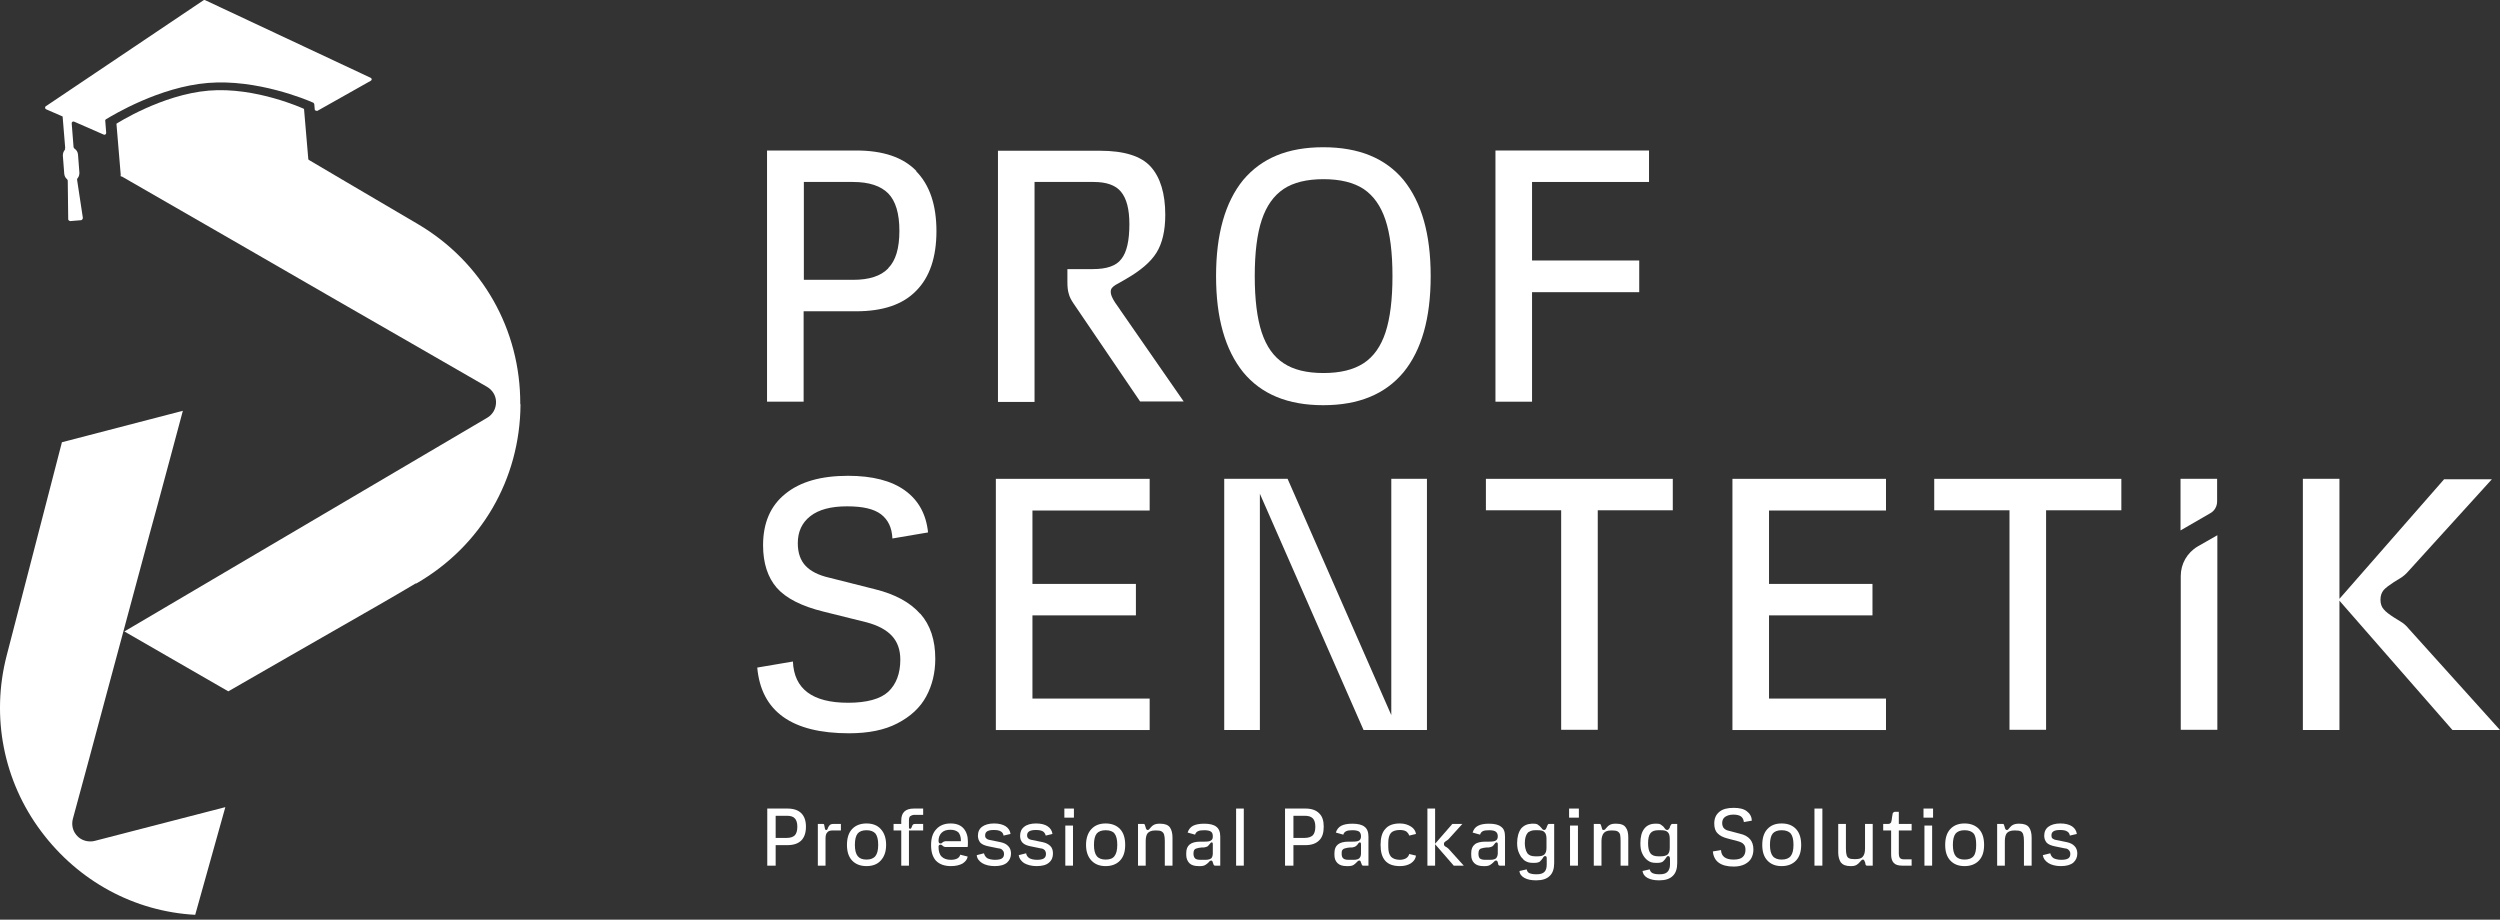 <svg width="280" height="103" viewBox="0 0 280 103" fill="none" xmlns="http://www.w3.org/2000/svg">
<rect x="0" y="0" width="280" height="103" fill="#333333" stroke="none"/>
<path d="M58.297 45.303C58.244 53.681 53.886 61.171 46.631 65.347H46.552C43.786 66.991 40.993 68.583 38.253 70.149L32.198 73.62L25.569 77.43L18.549 73.385L13.93 70.723L25.935 63.651L54.564 46.791C55.191 46.426 55.556 45.773 55.556 45.043C55.556 44.312 55.165 43.685 54.538 43.32C49.084 40.188 43.186 36.769 37.261 33.377L25.909 26.826C23.429 25.391 21.002 24.007 18.653 22.65C16.853 21.606 15.13 20.615 13.486 19.675L25.543 12.576L38.645 20.302L46.813 25.104C54.016 29.358 58.297 36.9 58.27 45.251L58.297 45.303Z" fill="white"/>
<path d="M25.23 90.427L21.863 102.459C15.052 102.093 8.788 98.7 4.613 93.115C0.385 87.478 -1.025 80.275 0.75 73.411L3.125 64.251L6.935 49.531L20.48 46.008C19.619 49.27 18.653 52.794 17.662 56.5L16.748 59.84C15.182 65.66 13.538 71.767 11.92 77.77C10.641 82.572 9.362 87.296 8.162 91.706C8.005 92.306 8.11 92.959 8.501 93.455C8.867 93.951 9.467 94.238 10.093 94.238C10.25 94.238 10.406 94.238 10.589 94.185L25.23 90.401V90.427Z" fill="white"/>
<path d="M102.637 19.153C101.15 17.613 98.905 16.857 95.904 16.857H85.908V44.99H90.006V34.864H95.878C98.879 34.864 101.123 34.108 102.611 32.568C104.125 31.054 104.882 28.809 104.882 25.887C104.882 22.963 104.125 20.719 102.611 19.179L102.637 19.153ZM99.479 30.062C98.644 30.924 97.339 31.341 95.538 31.341H90.032V20.38H95.538C97.339 20.38 98.644 20.823 99.479 21.659C100.314 22.52 100.732 23.903 100.732 25.86C100.732 27.818 100.314 29.201 99.479 30.036V30.062Z" fill="white"/>
<path d="M125.447 34.681C125.003 34.081 124.716 33.638 124.586 33.35C124.455 33.09 124.403 32.855 124.403 32.672C124.403 32.489 124.455 32.333 124.56 32.228C124.664 32.098 124.899 31.915 125.264 31.733L126.126 31.237C127.718 30.323 128.866 29.358 129.518 28.314C130.171 27.27 130.51 25.86 130.51 24.06C130.51 21.685 129.962 19.884 128.892 18.683C127.822 17.483 125.917 16.883 123.177 16.883H111.772V45.016H115.869V20.38H122.498C123.933 20.38 124.951 20.745 125.551 21.476C126.178 22.233 126.491 23.433 126.491 25.104C126.491 26.93 126.204 28.235 125.604 28.992C125.029 29.775 123.959 30.14 122.394 30.14H119.549V31.628C119.549 32.15 119.601 32.594 119.705 32.907C119.784 33.246 119.966 33.585 120.227 33.977L127.691 44.964H132.572L125.421 34.655L125.447 34.681Z" fill="white"/>
<path d="M157.208 20.171C155.173 17.718 152.198 16.491 148.205 16.491C144.212 16.491 141.289 17.718 139.227 20.171C137.217 22.65 136.199 26.226 136.199 30.923C136.199 35.621 137.217 39.17 139.227 41.676C141.263 44.155 144.238 45.382 148.205 45.382C152.172 45.382 155.147 44.155 157.208 41.676C159.218 39.197 160.236 35.647 160.236 30.923C160.236 26.2 159.218 22.676 157.208 20.171ZM155.173 37.239C154.651 38.805 153.842 39.953 152.72 40.684C151.597 41.415 150.11 41.78 148.231 41.78C146.352 41.78 144.864 41.415 143.768 40.684C142.646 39.953 141.837 38.805 141.315 37.239C140.793 35.647 140.532 33.559 140.532 30.923C140.532 28.288 140.793 26.2 141.315 24.634C141.837 23.068 142.646 21.92 143.768 21.163C144.864 20.432 146.378 20.067 148.231 20.067C150.084 20.067 151.597 20.432 152.72 21.163C153.842 21.92 154.651 23.068 155.173 24.634C155.695 26.2 155.956 28.288 155.956 30.923C155.956 33.559 155.695 35.647 155.173 37.239Z" fill="white"/>
<path d="M184.69 20.38V16.857H167.491V44.99H171.589V32.724H183.594V29.175H171.589V20.38H184.69Z" fill="white"/>
<path d="M89.745 91.08C89.405 90.74 88.883 90.558 88.205 90.558H85.934V96.952H86.874V94.655H88.205C88.883 94.655 89.405 94.472 89.745 94.133C90.084 93.794 90.267 93.272 90.267 92.594C90.267 91.915 90.084 91.419 89.745 91.08ZM89.014 93.559C88.831 93.742 88.518 93.846 88.126 93.846H86.874V91.367H88.126C88.518 91.367 88.831 91.445 89.014 91.654C89.197 91.837 89.301 92.15 89.301 92.594C89.301 93.037 89.197 93.376 89.014 93.559Z" fill="white"/>
<path d="M93.346 92.28C93.164 92.28 93.007 92.332 92.929 92.411C92.85 92.489 92.798 92.593 92.72 92.724C92.72 92.802 92.694 92.854 92.642 92.907C92.642 92.933 92.589 92.959 92.537 92.959C92.485 92.959 92.433 92.933 92.407 92.88C92.381 92.802 92.381 92.724 92.355 92.62C92.329 92.515 92.302 92.411 92.302 92.359C92.302 92.306 92.224 92.28 92.172 92.28H91.598V96.952H92.459V93.924C92.459 93.611 92.511 93.376 92.642 93.246C92.746 93.089 92.955 93.011 93.242 93.011H94.181V92.28H93.346Z" fill="white"/>
<path d="M98.644 92.854C98.279 92.437 97.731 92.228 97.052 92.228C96.374 92.228 95.826 92.437 95.434 92.854C95.043 93.272 94.86 93.872 94.86 94.629C94.86 95.386 95.043 95.96 95.434 96.378C95.826 96.795 96.374 97.004 97.052 97.004C97.731 97.004 98.279 96.795 98.644 96.378C99.036 95.96 99.245 95.386 99.245 94.629C99.245 93.872 99.036 93.272 98.644 92.854ZM98.357 94.629C98.357 95.203 98.253 95.621 98.044 95.882C97.835 96.143 97.496 96.273 97.052 96.273C96.582 96.273 96.269 96.143 96.061 95.882C95.852 95.621 95.747 95.203 95.747 94.629C95.747 94.029 95.852 93.611 96.061 93.35C96.269 93.115 96.582 92.985 97.052 92.985C97.496 92.985 97.835 93.115 98.044 93.35C98.253 93.611 98.357 94.029 98.357 94.603V94.629Z" fill="white"/>
<path d="M101.933 91.419C101.933 91.419 102.167 91.263 102.376 91.263H103.394V90.558H102.35C101.411 90.558 100.941 91.001 100.941 91.889V92.28H100.08V93.011H100.941V96.952H101.802V93.011H103.394V92.28H102.507C102.376 92.28 102.298 92.306 102.246 92.359C102.194 92.437 102.141 92.515 102.115 92.62C102.089 92.698 102.063 92.75 102.037 92.776C102.011 92.802 101.985 92.828 101.933 92.828C101.854 92.828 101.802 92.776 101.802 92.646V91.889C101.802 91.654 101.854 91.497 101.933 91.419Z" fill="white"/>
<path d="M105.456 94.629C105.456 94.629 105.534 94.681 105.56 94.707C105.612 94.76 105.665 94.786 105.691 94.812C105.743 94.838 105.821 94.864 105.899 94.864H108.379C108.405 94.734 108.405 94.525 108.405 94.264C108.405 93.663 108.248 93.168 107.935 92.802C107.622 92.437 107.152 92.228 106.474 92.228C105.795 92.228 105.247 92.437 104.855 92.88C104.464 93.298 104.281 93.872 104.281 94.655C104.281 95.438 104.464 95.986 104.829 96.404C105.221 96.795 105.769 97.004 106.5 97.004C107.048 97.004 107.465 96.9 107.805 96.717C108.118 96.508 108.327 96.273 108.379 95.934L107.544 95.725C107.465 96.091 107.1 96.299 106.5 96.299C106.03 96.299 105.691 96.169 105.456 95.934C105.221 95.699 105.116 95.334 105.116 94.838C105.116 94.681 105.195 94.603 105.325 94.603C105.377 94.603 105.43 94.603 105.456 94.629ZM105.116 94.186C105.116 93.82 105.221 93.507 105.456 93.272C105.691 93.037 106.004 92.933 106.447 92.933C106.839 92.933 107.126 93.037 107.335 93.22C107.517 93.429 107.622 93.742 107.622 94.159V94.212H105.899C105.899 94.212 105.743 94.238 105.717 94.264C105.665 94.264 105.612 94.316 105.56 94.342C105.56 94.394 105.508 94.42 105.456 94.446C105.43 94.446 105.377 94.472 105.325 94.472C105.195 94.472 105.116 94.368 105.116 94.186Z" fill="white"/>
<path d="M112.92 94.76C112.737 94.551 112.424 94.394 112.032 94.316L110.884 94.081C110.675 94.055 110.545 93.977 110.467 93.898C110.362 93.82 110.336 93.716 110.336 93.559C110.336 93.141 110.649 92.959 111.302 92.959C111.667 92.959 111.928 93.011 112.085 93.115C112.267 93.22 112.372 93.376 112.398 93.585L113.181 93.403C113.129 93.037 112.946 92.75 112.633 92.541C112.293 92.332 111.876 92.228 111.328 92.228C110.78 92.228 110.31 92.359 109.997 92.594C109.684 92.828 109.527 93.168 109.527 93.611C109.527 93.924 109.631 94.185 109.814 94.394C109.997 94.577 110.31 94.707 110.701 94.786L111.85 95.021C112.059 95.021 112.215 95.125 112.293 95.229C112.398 95.334 112.45 95.464 112.45 95.647C112.45 95.882 112.372 96.038 112.215 96.143C112.059 96.247 111.798 96.299 111.432 96.299C111.067 96.299 110.78 96.221 110.571 96.117C110.388 95.986 110.258 95.803 110.206 95.569L109.396 95.777C109.423 96.143 109.631 96.43 109.997 96.665C110.336 96.874 110.832 97.004 111.406 97.004C112.032 97.004 112.476 96.874 112.789 96.613C113.076 96.352 113.233 96.012 113.233 95.595C113.233 95.255 113.129 94.968 112.92 94.76Z" fill="white"/>
<path d="M117.644 94.76C117.435 94.551 117.148 94.394 116.756 94.316L115.608 94.081C115.399 94.055 115.243 93.977 115.164 93.898C115.086 93.82 115.034 93.716 115.034 93.559C115.034 93.141 115.373 92.959 116.025 92.959C116.365 92.959 116.626 93.011 116.808 93.115C116.965 93.22 117.069 93.376 117.122 93.585L117.878 93.403C117.826 93.037 117.644 92.75 117.33 92.541C117.017 92.332 116.574 92.228 116.025 92.228C115.477 92.228 115.008 92.359 114.721 92.594C114.407 92.828 114.251 93.168 114.251 93.611C114.251 93.924 114.329 94.185 114.538 94.394C114.721 94.577 115.008 94.707 115.425 94.786L116.574 95.021C116.756 95.021 116.913 95.125 117.017 95.229C117.096 95.334 117.148 95.464 117.148 95.647C117.148 95.882 117.069 96.038 116.913 96.143C116.756 96.247 116.495 96.299 116.156 96.299C115.765 96.299 115.477 96.221 115.295 96.117C115.086 95.986 114.955 95.803 114.929 95.569L114.094 95.777C114.146 96.143 114.355 96.43 114.694 96.665C115.06 96.874 115.53 97.004 116.104 97.004C116.73 97.004 117.2 96.874 117.487 96.613C117.8 96.352 117.931 96.012 117.931 95.595C117.931 95.255 117.852 94.968 117.644 94.76Z" fill="white"/>
<path d="M119.314 92.463V96.952H120.175V92.463H119.314ZM119.209 90.558V91.576H120.279V90.558H119.209Z" fill="white"/>
<path d="M125.447 92.854C125.056 92.437 124.508 92.228 123.829 92.228C123.15 92.228 122.628 92.437 122.237 92.854C121.846 93.272 121.637 93.872 121.637 94.629C121.637 95.386 121.846 95.96 122.237 96.378C122.628 96.795 123.15 97.004 123.829 97.004C124.508 97.004 125.056 96.795 125.447 96.378C125.839 95.96 126.021 95.386 126.021 94.629C126.021 93.872 125.839 93.272 125.447 92.854ZM125.134 94.629C125.134 95.203 125.029 95.621 124.821 95.882C124.638 96.143 124.299 96.273 123.829 96.273C123.385 96.273 123.046 96.143 122.837 95.882C122.628 95.621 122.524 95.203 122.524 94.629C122.524 94.029 122.628 93.611 122.837 93.35C123.046 93.115 123.385 92.985 123.829 92.985C124.299 92.985 124.638 93.115 124.821 93.35C125.029 93.611 125.134 94.029 125.134 94.603V94.629Z" fill="white"/>
<path d="M131.032 92.672C130.823 92.385 130.458 92.254 129.936 92.254H129.858C129.597 92.254 129.362 92.306 129.231 92.385C129.075 92.463 128.944 92.593 128.814 92.75C128.761 92.828 128.709 92.88 128.683 92.907C128.631 92.933 128.605 92.959 128.553 92.959C128.474 92.959 128.422 92.933 128.396 92.88C128.344 92.802 128.318 92.724 128.292 92.593C128.266 92.489 128.239 92.411 128.213 92.359C128.187 92.306 128.161 92.28 128.083 92.28H127.457V96.952H128.318V94.212C128.318 93.794 128.396 93.481 128.553 93.298C128.735 93.115 128.996 93.011 129.388 93.011H129.492C129.779 93.011 129.962 93.037 130.092 93.115C130.223 93.194 130.327 93.298 130.38 93.481C130.432 93.637 130.458 93.898 130.458 94.212V96.952H131.319V93.794C131.319 93.324 131.215 92.933 131.032 92.672Z" fill="white"/>
<path d="M136.225 92.593C135.938 92.359 135.469 92.254 134.868 92.254C134.346 92.254 133.929 92.332 133.616 92.489C133.328 92.646 133.12 92.907 133.015 93.246L133.85 93.481C133.903 93.298 134.007 93.168 134.19 93.089C134.346 93.011 134.581 92.985 134.868 92.985C135.234 92.985 135.469 93.037 135.625 93.141C135.782 93.246 135.834 93.429 135.834 93.663C135.834 93.898 135.782 94.055 135.625 94.133C135.495 94.238 135.234 94.264 134.868 94.264H134.451C133.903 94.264 133.511 94.368 133.25 94.577C132.989 94.786 132.859 95.099 132.859 95.543V95.751C132.859 96.143 132.989 96.43 133.198 96.665C133.433 96.9 133.772 97.004 134.242 97.004H134.451C134.686 97.004 134.868 96.952 134.999 96.874C135.129 96.795 135.26 96.691 135.364 96.586C135.416 96.508 135.469 96.456 135.521 96.43C135.547 96.404 135.599 96.378 135.651 96.378C135.703 96.378 135.756 96.404 135.782 96.456C135.808 96.508 135.834 96.56 135.86 96.665C135.886 96.743 135.912 96.821 135.938 96.874C135.964 96.926 136.017 96.952 136.095 96.952H136.669V93.69C136.669 93.168 136.512 92.802 136.225 92.593ZM135.834 95.569C135.834 95.803 135.782 95.986 135.677 96.117C135.547 96.221 135.338 96.299 135.051 96.299H134.451C134.164 96.299 133.955 96.247 133.85 96.143C133.746 96.038 133.668 95.856 133.668 95.621C133.668 95.438 133.694 95.308 133.746 95.203C133.798 95.125 133.903 95.047 134.033 95.021C134.164 94.968 134.346 94.942 134.607 94.916H134.842C135.025 94.89 135.155 94.838 135.26 94.786C135.338 94.707 135.416 94.629 135.495 94.525C135.547 94.446 135.573 94.42 135.599 94.394C135.625 94.394 135.677 94.342 135.703 94.342C135.808 94.342 135.834 94.42 135.834 94.551V95.569Z" fill="white"/>
<path d="M138.444 90.558V96.952H139.305V90.558H138.444Z" fill="white"/>
<path d="M147.735 91.08C147.395 90.74 146.899 90.558 146.221 90.558H143.924V96.952H144.864V94.655H146.221C146.899 94.655 147.395 94.472 147.735 94.133C148.1 93.794 148.257 93.272 148.257 92.594C148.257 91.915 148.1 91.419 147.735 91.08ZM147.03 93.559C146.821 93.742 146.534 93.846 146.117 93.846H144.864V91.367H146.117C146.534 91.367 146.821 91.445 147.03 91.654C147.213 91.837 147.317 92.15 147.317 92.594C147.317 93.037 147.213 93.376 147.03 93.559Z" fill="white"/>
<path d="M152.824 92.593C152.537 92.359 152.067 92.254 151.467 92.254C150.919 92.254 150.527 92.332 150.214 92.489C149.927 92.646 149.718 92.907 149.614 93.246L150.449 93.481C150.501 93.298 150.605 93.168 150.788 93.089C150.945 93.011 151.18 92.985 151.467 92.985C151.832 92.985 152.067 93.037 152.224 93.141C152.354 93.246 152.432 93.429 152.432 93.663C152.432 93.898 152.354 94.055 152.224 94.133C152.067 94.238 151.832 94.264 151.467 94.264H151.049C150.501 94.264 150.11 94.368 149.849 94.577C149.588 94.786 149.457 95.099 149.457 95.543V95.751C149.457 96.143 149.561 96.43 149.796 96.665C150.031 96.9 150.371 97.004 150.84 97.004H151.023C151.284 97.004 151.467 96.952 151.597 96.874C151.728 96.795 151.832 96.691 151.936 96.586C152.015 96.508 152.067 96.456 152.093 96.43C152.145 96.404 152.197 96.378 152.25 96.378C152.302 96.378 152.354 96.404 152.38 96.456C152.38 96.508 152.432 96.56 152.458 96.665C152.484 96.743 152.511 96.821 152.537 96.874C152.563 96.926 152.615 96.952 152.667 96.952H153.267V93.69C153.267 93.168 153.111 92.802 152.824 92.593ZM152.432 95.569C152.432 95.803 152.38 95.986 152.25 96.117C152.145 96.221 151.936 96.299 151.649 96.299H151.023C150.762 96.299 150.553 96.247 150.449 96.143C150.318 96.038 150.266 95.856 150.266 95.621C150.266 95.438 150.266 95.308 150.344 95.203C150.397 95.125 150.501 95.047 150.632 95.021C150.762 94.968 150.945 94.942 151.206 94.916H151.441C151.623 94.89 151.754 94.838 151.832 94.786C151.936 94.707 152.015 94.629 152.093 94.525C152.119 94.446 152.171 94.42 152.197 94.394C152.223 94.394 152.25 94.342 152.302 94.342C152.38 94.342 152.432 94.42 152.432 94.551V95.569Z" fill="white"/>
<path d="M157.495 96.117C157.313 96.221 157.078 96.299 156.791 96.299C156.347 96.299 156.008 96.169 155.799 95.96C155.59 95.725 155.486 95.36 155.486 94.838V94.394C155.486 93.872 155.59 93.507 155.799 93.272C156.008 93.063 156.347 92.959 156.791 92.959C157.078 92.959 157.313 93.011 157.495 93.115C157.652 93.246 157.782 93.403 157.835 93.585L158.591 93.403C158.539 93.063 158.357 92.776 158.017 92.567C157.678 92.359 157.287 92.228 156.791 92.228C156.034 92.228 155.486 92.437 155.146 92.854C154.781 93.246 154.625 93.846 154.625 94.629C154.625 95.412 154.781 95.986 155.146 96.404C155.486 96.795 156.034 97.004 156.791 97.004C157.287 97.004 157.678 96.9 158.017 96.691C158.357 96.456 158.539 96.195 158.591 95.83L157.835 95.647C157.782 95.856 157.652 96.012 157.495 96.117Z" fill="white"/>
<path d="M162.245 95.073C162.245 95.073 162.141 94.968 162.089 94.942C162.036 94.89 161.984 94.864 161.958 94.864C161.88 94.812 161.802 94.76 161.775 94.707C161.723 94.707 161.723 94.603 161.723 94.525C161.723 94.446 161.723 94.394 161.775 94.342C161.828 94.29 161.88 94.238 161.958 94.185C161.984 94.185 162.036 94.159 162.089 94.107C162.141 94.081 162.193 94.029 162.245 93.977L163.785 92.28H162.663L160.732 94.499V90.558H159.87V96.952H160.732V94.551L162.819 96.952H163.942L162.245 95.073Z" fill="white"/>
<path d="M168.117 92.593C167.83 92.359 167.387 92.254 166.76 92.254C166.238 92.254 165.821 92.332 165.534 92.489C165.22 92.646 165.038 92.907 164.933 93.246L165.768 93.481C165.821 93.298 165.925 93.168 166.082 93.089C166.238 93.011 166.473 92.985 166.786 92.985C167.126 92.985 167.387 93.037 167.517 93.141C167.674 93.246 167.752 93.429 167.752 93.663C167.752 93.898 167.674 94.055 167.543 94.133C167.387 94.238 167.126 94.264 166.76 94.264H166.369C165.821 94.264 165.403 94.368 165.168 94.577C164.907 94.786 164.777 95.099 164.777 95.543V95.751C164.777 96.143 164.881 96.43 165.116 96.665C165.351 96.9 165.69 97.004 166.134 97.004H166.343C166.578 97.004 166.76 96.952 166.891 96.874C167.021 96.795 167.152 96.691 167.256 96.586C167.334 96.508 167.387 96.456 167.413 96.43C167.465 96.404 167.491 96.378 167.543 96.378C167.621 96.378 167.674 96.404 167.7 96.456C167.726 96.508 167.752 96.56 167.778 96.665C167.778 96.743 167.804 96.821 167.83 96.874C167.856 96.926 167.909 96.952 167.987 96.952H168.561V93.69C168.561 93.168 168.43 92.802 168.117 92.593ZM167.752 95.569C167.752 95.803 167.674 95.986 167.569 96.117C167.465 96.221 167.256 96.299 166.943 96.299H166.343C166.056 96.299 165.873 96.247 165.742 96.143C165.638 96.038 165.586 95.856 165.586 95.621C165.586 95.438 165.612 95.308 165.664 95.203C165.716 95.125 165.795 95.047 165.925 95.021C166.056 94.968 166.264 94.942 166.499 94.916H166.734C166.917 94.89 167.073 94.838 167.152 94.786C167.23 94.707 167.334 94.629 167.387 94.525C167.439 94.446 167.465 94.42 167.491 94.394C167.543 94.394 167.569 94.342 167.621 94.342C167.7 94.342 167.752 94.42 167.752 94.551V95.569Z" fill="white"/>
<path d="M173.442 92.28C173.442 92.28 173.363 92.332 173.337 92.385C173.337 92.411 173.285 92.489 173.259 92.567C173.207 92.698 173.181 92.802 173.128 92.854C173.076 92.933 173.024 92.959 172.946 92.959C172.894 92.959 172.841 92.933 172.789 92.907C172.737 92.854 172.685 92.802 172.633 92.724C172.502 92.567 172.398 92.463 172.267 92.385C172.163 92.28 171.98 92.254 171.745 92.254H171.536C171.041 92.28 170.649 92.463 170.362 92.802C170.075 93.194 169.918 93.742 169.918 94.446C169.918 94.89 169.997 95.281 170.153 95.595C170.258 95.83 170.388 96.038 170.545 96.169C170.597 96.247 170.675 96.326 170.753 96.378C171.014 96.56 171.302 96.639 171.615 96.639H171.902C172.137 96.639 172.319 96.586 172.45 96.508C172.554 96.404 172.685 96.273 172.789 96.117C172.841 96.038 172.867 95.96 172.92 95.934C172.972 95.882 172.998 95.882 173.05 95.882C173.128 95.882 173.181 95.908 173.207 95.96C173.233 96.012 173.233 96.091 173.233 96.195V96.847C173.233 97.187 173.155 97.474 172.972 97.656C172.789 97.839 172.502 97.918 172.137 97.918H172.032C171.693 97.918 171.458 97.865 171.275 97.787C171.119 97.709 171.041 97.578 170.988 97.369L170.179 97.552C170.205 97.891 170.414 98.152 170.753 98.335C171.093 98.518 171.51 98.596 172.006 98.596H172.084C172.737 98.596 173.233 98.439 173.572 98.1C173.911 97.787 174.068 97.291 174.068 96.665V92.28H173.442ZM173.207 94.968C173.207 95.308 173.128 95.543 172.972 95.699C172.841 95.83 172.58 95.908 172.241 95.908H171.954C171.536 95.908 171.249 95.803 171.067 95.569C170.962 95.412 170.884 95.229 170.832 94.968C170.806 94.812 170.78 94.655 170.78 94.446C170.78 93.924 170.884 93.559 171.067 93.324C171.119 93.246 171.197 93.168 171.302 93.141C171.458 93.037 171.693 92.985 171.954 92.985H172.241C172.58 92.985 172.841 93.037 172.972 93.194C173.128 93.324 173.207 93.585 173.207 93.924V94.968Z" fill="white"/>
<path d="M175.843 92.463V96.952H176.73V92.463H175.843ZM175.738 90.558V91.576H176.834V90.558H175.738Z" fill="white"/>
<path d="M182.08 92.672C181.897 92.385 181.532 92.254 181.01 92.254H180.932C180.644 92.254 180.436 92.306 180.305 92.385C180.149 92.463 180.018 92.593 179.888 92.75C179.835 92.828 179.783 92.88 179.757 92.907C179.705 92.933 179.653 92.959 179.601 92.959C179.522 92.959 179.47 92.933 179.444 92.88C179.418 92.802 179.392 92.724 179.366 92.593C179.34 92.489 179.313 92.411 179.287 92.359C179.261 92.306 179.209 92.28 179.157 92.28H178.504V96.952H179.366V94.212C179.366 93.794 179.47 93.481 179.627 93.298C179.783 93.115 180.07 93.011 180.462 93.011H180.566C180.827 93.011 181.036 93.037 181.166 93.115C181.297 93.194 181.401 93.298 181.453 93.481C181.48 93.637 181.506 93.898 181.506 94.212V96.952H182.367V93.794C182.367 93.324 182.289 92.933 182.08 92.672Z" fill="white"/>
<path d="M187.247 92.28C187.247 92.28 187.169 92.332 187.143 92.385C187.117 92.411 187.091 92.489 187.039 92.567C187.039 92.698 186.96 92.802 186.908 92.854C186.856 92.933 186.804 92.959 186.725 92.959C186.673 92.959 186.621 92.933 186.569 92.907C186.517 92.854 186.464 92.802 186.412 92.724C186.308 92.567 186.177 92.463 186.047 92.385C185.942 92.28 185.76 92.254 185.525 92.254H185.394C184.872 92.254 184.455 92.437 184.168 92.802C183.855 93.194 183.724 93.742 183.724 94.446C183.724 94.89 183.776 95.281 183.933 95.595C184.089 95.934 184.298 96.195 184.559 96.378C184.794 96.56 185.081 96.639 185.42 96.639H185.681C185.916 96.639 186.099 96.586 186.229 96.508C186.36 96.404 186.464 96.273 186.569 96.117C186.621 96.038 186.673 95.96 186.699 95.934C186.751 95.882 186.804 95.882 186.856 95.882C186.908 95.882 186.96 95.908 186.986 95.96C187.012 96.012 187.039 96.091 187.039 96.195V96.847C187.039 97.187 186.934 97.474 186.751 97.656C186.569 97.839 186.282 97.918 185.916 97.918H185.812C185.473 97.918 185.238 97.865 185.081 97.787C184.925 97.709 184.82 97.578 184.768 97.369L183.959 97.552C184.011 97.891 184.194 98.152 184.533 98.335C184.898 98.518 185.29 98.596 185.786 98.596H185.864C186.517 98.596 187.012 98.439 187.352 98.1C187.691 97.787 187.848 97.291 187.848 96.665V92.28H187.247ZM187.012 94.968C187.012 95.308 186.934 95.543 186.778 95.699C186.621 95.83 186.36 95.908 186.021 95.908H185.734C185.316 95.908 185.029 95.803 184.846 95.569C184.664 95.308 184.585 94.942 184.585 94.446C184.585 93.924 184.664 93.559 184.846 93.324C185.029 93.089 185.316 92.985 185.734 92.985H186.021C186.36 92.985 186.621 93.037 186.778 93.194C186.934 93.324 187.012 93.585 187.012 93.924V94.968Z" fill="white"/>
<path d="M196.016 94.003C195.755 93.69 195.364 93.481 194.868 93.376L193.693 93.063C193.406 93.011 193.224 92.907 193.093 92.776C192.963 92.646 192.884 92.437 192.884 92.176C192.884 91.889 192.989 91.654 193.198 91.497C193.432 91.341 193.72 91.236 194.137 91.236C194.529 91.236 194.816 91.315 194.998 91.445C195.181 91.602 195.285 91.784 195.312 92.072L196.199 91.915C196.199 91.445 195.964 91.106 195.625 90.845C195.285 90.584 194.79 90.48 194.163 90.48C193.485 90.48 192.937 90.61 192.571 90.923C192.18 91.236 191.997 91.68 191.997 92.228C191.997 92.698 192.101 93.063 192.362 93.324C192.597 93.585 192.989 93.794 193.537 93.924L194.633 94.212C194.92 94.29 195.155 94.394 195.285 94.551C195.442 94.707 195.494 94.916 195.494 95.177C195.494 95.516 195.39 95.803 195.181 95.986C194.998 96.169 194.659 96.273 194.163 96.273C193.25 96.273 192.78 95.908 192.754 95.203L191.841 95.36C191.945 96.482 192.728 97.056 194.189 97.056C194.685 97.056 195.103 96.952 195.416 96.795C195.755 96.613 195.99 96.404 196.147 96.117C196.303 95.83 196.382 95.49 196.382 95.151C196.382 94.655 196.251 94.29 196.016 94.003Z" fill="white"/>
<path d="M201.158 92.854C200.766 92.437 200.244 92.228 199.539 92.228C198.835 92.228 198.339 92.437 197.947 92.854C197.556 93.272 197.373 93.872 197.373 94.629C197.373 95.386 197.556 95.96 197.947 96.378C198.339 96.795 198.861 97.004 199.539 97.004C200.218 97.004 200.766 96.795 201.158 96.378C201.549 95.96 201.732 95.386 201.732 94.629C201.732 93.872 201.549 93.272 201.158 92.854ZM200.87 94.629C200.87 95.203 200.766 95.621 200.557 95.882C200.348 96.143 200.009 96.273 199.539 96.273C199.096 96.273 198.757 96.143 198.548 95.882C198.339 95.621 198.235 95.203 198.235 94.629C198.235 94.029 198.339 93.611 198.548 93.35C198.757 93.115 199.096 92.985 199.539 92.985C200.009 92.985 200.348 93.115 200.557 93.35C200.766 93.611 200.87 94.029 200.87 94.603V94.629Z" fill="white"/>
<path d="M203.22 90.558V96.952H204.107V90.558H203.22Z" fill="white"/>
<path d="M208.883 92.28V95.02C208.883 95.464 208.804 95.751 208.622 95.96C208.465 96.143 208.204 96.221 207.813 96.221H207.708C207.421 96.221 207.212 96.195 207.082 96.117C206.951 96.064 206.873 95.934 206.821 95.777C206.769 95.595 206.743 95.36 206.743 95.02V92.28H205.881V95.464C205.881 95.934 205.986 96.299 206.168 96.586C206.377 96.847 206.717 97.004 207.238 97.004H207.343C207.604 97.004 207.813 96.952 207.969 96.847C208.1 96.769 208.23 96.639 208.361 96.482C208.439 96.404 208.465 96.352 208.517 96.326C208.543 96.299 208.596 96.273 208.648 96.273C208.726 96.273 208.778 96.326 208.804 96.378C208.83 96.43 208.857 96.534 208.909 96.639C208.909 96.743 208.935 96.821 208.961 96.874C208.987 96.926 209.039 96.952 209.091 96.952H209.744V92.28H208.883Z" fill="white"/>
<path d="M214.102 93.011V92.28H212.667V90.923H212.197C212.197 90.923 212.041 90.975 211.988 91.08C211.962 91.184 211.936 91.315 211.91 91.523C211.884 91.758 211.858 91.967 211.806 92.098C211.727 92.228 211.623 92.28 211.466 92.28H210.918V93.011H211.806V95.699C211.806 96.091 211.884 96.404 212.093 96.639C212.275 96.847 212.589 96.952 213.032 96.952H214.102V96.247H213.267C213.032 96.247 212.876 96.195 212.797 96.091C212.719 96.012 212.667 95.83 212.667 95.569V93.011H214.102Z" fill="white"/>
<path d="M215.538 92.463V96.952H216.399V92.463H215.538ZM215.433 90.558V91.576H216.503V90.558H215.433Z" fill="white"/>
<path d="M221.645 92.854C221.253 92.437 220.705 92.228 220.027 92.228C219.348 92.228 218.826 92.437 218.435 92.854C218.043 93.272 217.861 93.872 217.861 94.629C217.861 95.386 218.043 95.96 218.435 96.378C218.826 96.795 219.348 97.004 220.027 97.004C220.705 97.004 221.253 96.795 221.645 96.378C222.036 95.96 222.219 95.386 222.219 94.629C222.219 93.872 222.036 93.272 221.645 92.854ZM221.332 94.629C221.332 95.203 221.253 95.621 221.045 95.882C220.836 96.143 220.497 96.273 220.027 96.273C219.583 96.273 219.244 96.143 219.035 95.882C218.826 95.621 218.722 95.203 218.722 94.629C218.722 94.029 218.826 93.611 219.035 93.35C219.244 93.115 219.583 92.985 220.027 92.985C220.497 92.985 220.836 93.115 221.045 93.35C221.253 93.611 221.332 94.029 221.332 94.603V94.629Z" fill="white"/>
<path d="M227.256 92.672C227.047 92.385 226.682 92.254 226.186 92.254H226.082C225.821 92.254 225.612 92.306 225.455 92.385C225.299 92.463 225.168 92.593 225.038 92.75C224.985 92.828 224.933 92.88 224.907 92.907C224.881 92.933 224.829 92.959 224.777 92.959C224.698 92.959 224.646 92.933 224.62 92.88C224.568 92.802 224.542 92.724 224.516 92.593C224.49 92.489 224.463 92.411 224.437 92.359C224.411 92.306 224.385 92.28 224.333 92.28H223.68V96.952H224.542V94.212C224.542 93.794 224.62 93.481 224.777 93.298C224.959 93.115 225.22 93.011 225.612 93.011H225.716C226.003 93.011 226.186 93.037 226.343 93.115C226.473 93.194 226.551 93.298 226.603 93.481C226.656 93.637 226.682 93.898 226.682 94.212V96.952H227.543V93.794C227.543 93.324 227.439 92.933 227.256 92.672Z" fill="white"/>
<path d="M232.345 94.76C232.162 94.551 231.849 94.394 231.458 94.316L230.309 94.081C230.101 94.055 229.97 93.977 229.866 93.898C229.787 93.82 229.761 93.716 229.761 93.559C229.761 93.141 230.074 92.959 230.727 92.959C231.092 92.959 231.353 93.011 231.51 93.115C231.693 93.22 231.797 93.376 231.823 93.585L232.606 93.403C232.554 93.037 232.371 92.75 232.058 92.541C231.719 92.332 231.301 92.228 230.753 92.228C230.205 92.228 229.735 92.359 229.422 92.594C229.109 92.828 228.952 93.168 228.952 93.611C228.952 93.924 229.057 94.185 229.239 94.394C229.422 94.577 229.735 94.707 230.127 94.786L231.275 95.021C231.484 95.021 231.64 95.125 231.719 95.229C231.823 95.334 231.875 95.464 231.875 95.647C231.875 95.882 231.797 96.038 231.64 96.143C231.484 96.247 231.223 96.299 230.857 96.299C230.492 96.299 230.205 96.221 229.996 96.117C229.813 95.986 229.683 95.803 229.631 95.569L228.796 95.777C228.848 96.143 229.057 96.43 229.422 96.665C229.761 96.874 230.231 97.004 230.831 97.004C231.432 97.004 231.901 96.874 232.215 96.613C232.502 96.352 232.658 96.012 232.658 95.595C232.658 95.255 232.554 94.968 232.345 94.76Z" fill="white"/>
<path d="M103.055 68.74C101.932 67.461 100.236 66.547 98.018 65.999L92.85 64.695C91.702 64.433 90.814 63.99 90.24 63.39C89.666 62.789 89.353 61.954 89.353 60.832C89.353 59.553 89.823 58.535 90.762 57.805C91.702 57.074 93.059 56.709 94.86 56.709C96.66 56.709 97.861 56.996 98.67 57.596C99.479 58.222 99.897 59.109 99.949 60.31L103.942 59.632C103.733 57.596 102.872 56.03 101.358 54.934C99.844 53.838 97.704 53.29 94.99 53.29C91.963 53.29 89.64 53.942 87.97 55.299C86.299 56.63 85.464 58.561 85.464 61.067C85.464 63.076 85.986 64.668 87.004 65.843C88.048 67.017 89.797 67.905 92.25 68.505L97.078 69.705C98.331 70.045 99.27 70.54 99.897 71.219C100.523 71.898 100.836 72.785 100.836 73.881C100.836 75.447 100.366 76.647 99.479 77.483C98.592 78.292 97.078 78.709 94.99 78.709C90.997 78.709 88.936 77.169 88.805 74.09L84.812 74.768C85.256 79.675 88.674 82.128 95.095 82.128C97.261 82.128 99.088 81.763 100.523 81.006C101.985 80.249 103.055 79.257 103.733 78.005C104.412 76.752 104.751 75.343 104.751 73.777C104.751 71.689 104.203 70.019 103.081 68.74H103.055Z" fill="white"/>
<path d="M128.761 57.152V53.629H111.536V81.763H128.761V78.24H115.634V68.922H127.221V65.399H115.634V57.178H128.761V57.152Z" fill="white"/>
<path d="M155.825 53.629V80.092L144.211 53.629H137.113V81.763H141.106V55.299L152.719 81.763H159.818V53.629H155.825Z" fill="white"/>
<path d="M166.421 53.629V57.152H174.851V81.737H178.948V57.152H187.352V53.629H166.395H166.421Z" fill="white"/>
<path d="M211.231 57.152V53.629H194.033V81.763H211.231V78.24H198.13V68.922H209.718V65.399H198.13V57.178H211.231V57.152Z" fill="white"/>
<path d="M216.634 53.629V57.152H225.063V81.737H229.161V57.152H237.591V53.629H216.608H216.634Z" fill="white"/>
<path d="M246.151 61.197C244.95 61.902 244.245 63.155 244.245 64.512V81.737H248.343V59.945L246.151 61.197Z" fill="white"/>
<path d="M269.796 70.436C269.508 70.071 269.169 69.784 268.804 69.575C268.438 69.34 268.204 69.21 268.125 69.157C267.603 68.818 267.212 68.531 266.977 68.244C266.742 67.983 266.612 67.618 266.612 67.174C266.612 66.704 266.742 66.365 266.977 66.078C267.212 65.817 267.603 65.53 268.125 65.19C268.204 65.138 268.438 65.008 268.804 64.773C269.169 64.564 269.508 64.251 269.796 63.912L279.087 53.681H273.736L262.018 67.07V53.629H257.921V81.763H262.018V67.278L274.676 81.763H280L269.796 70.436Z" fill="white"/>
<path d="M244.219 59.423V53.629H248.317V56.16C248.317 56.709 248.03 57.23 247.534 57.491L244.193 59.423H244.219Z" fill="white"/>
<path d="M34.025 12.185C34.025 12.185 28.649 9.706 23.377 10.149C18.105 10.593 13.042 13.855 13.042 13.855L13.538 19.779C13.538 19.779 18.914 16.987 23.847 16.569C28.779 16.152 34.547 18.031 34.547 18.031L34.051 12.211L34.025 12.185Z" fill="white"/>
<path d="M7.248 16.7C7.248 16.7 7.327 16.596 7.3 16.543L7.013 13.046L5.16 12.237C5.03 12.185 5.004 11.976 5.134 11.898L22.803 0.023C22.803 0.023 22.933 -0.029 22.985 0.023L41.515 8.714C41.672 8.792 41.672 8.975 41.515 9.053L35.539 12.42C35.539 12.42 35.252 12.42 35.252 12.263L35.199 11.663C35.199 11.663 35.147 11.533 35.095 11.506C34.286 11.141 28.753 8.844 23.299 9.288C17.844 9.732 12.651 12.89 11.868 13.359C11.815 13.386 11.763 13.464 11.789 13.542L11.894 14.873C11.894 15.03 11.763 15.134 11.633 15.082L8.292 13.62C8.162 13.568 8.005 13.672 8.031 13.829L8.24 16.491C8.24 16.491 8.292 16.596 8.344 16.648C8.553 16.778 8.71 17.013 8.736 17.3L8.892 19.336C8.892 19.571 8.84 19.806 8.684 19.962C8.658 20.014 8.631 20.067 8.631 20.119L9.284 24.425C9.284 24.425 9.232 24.634 9.101 24.66L7.849 24.764C7.849 24.764 7.64 24.686 7.64 24.582L7.588 20.223C7.588 20.223 7.561 20.119 7.509 20.067C7.327 19.936 7.222 19.701 7.196 19.466L7.039 17.431C7.039 17.17 7.118 16.909 7.3 16.752L7.248 16.7Z" fill="white"/>
</svg>
